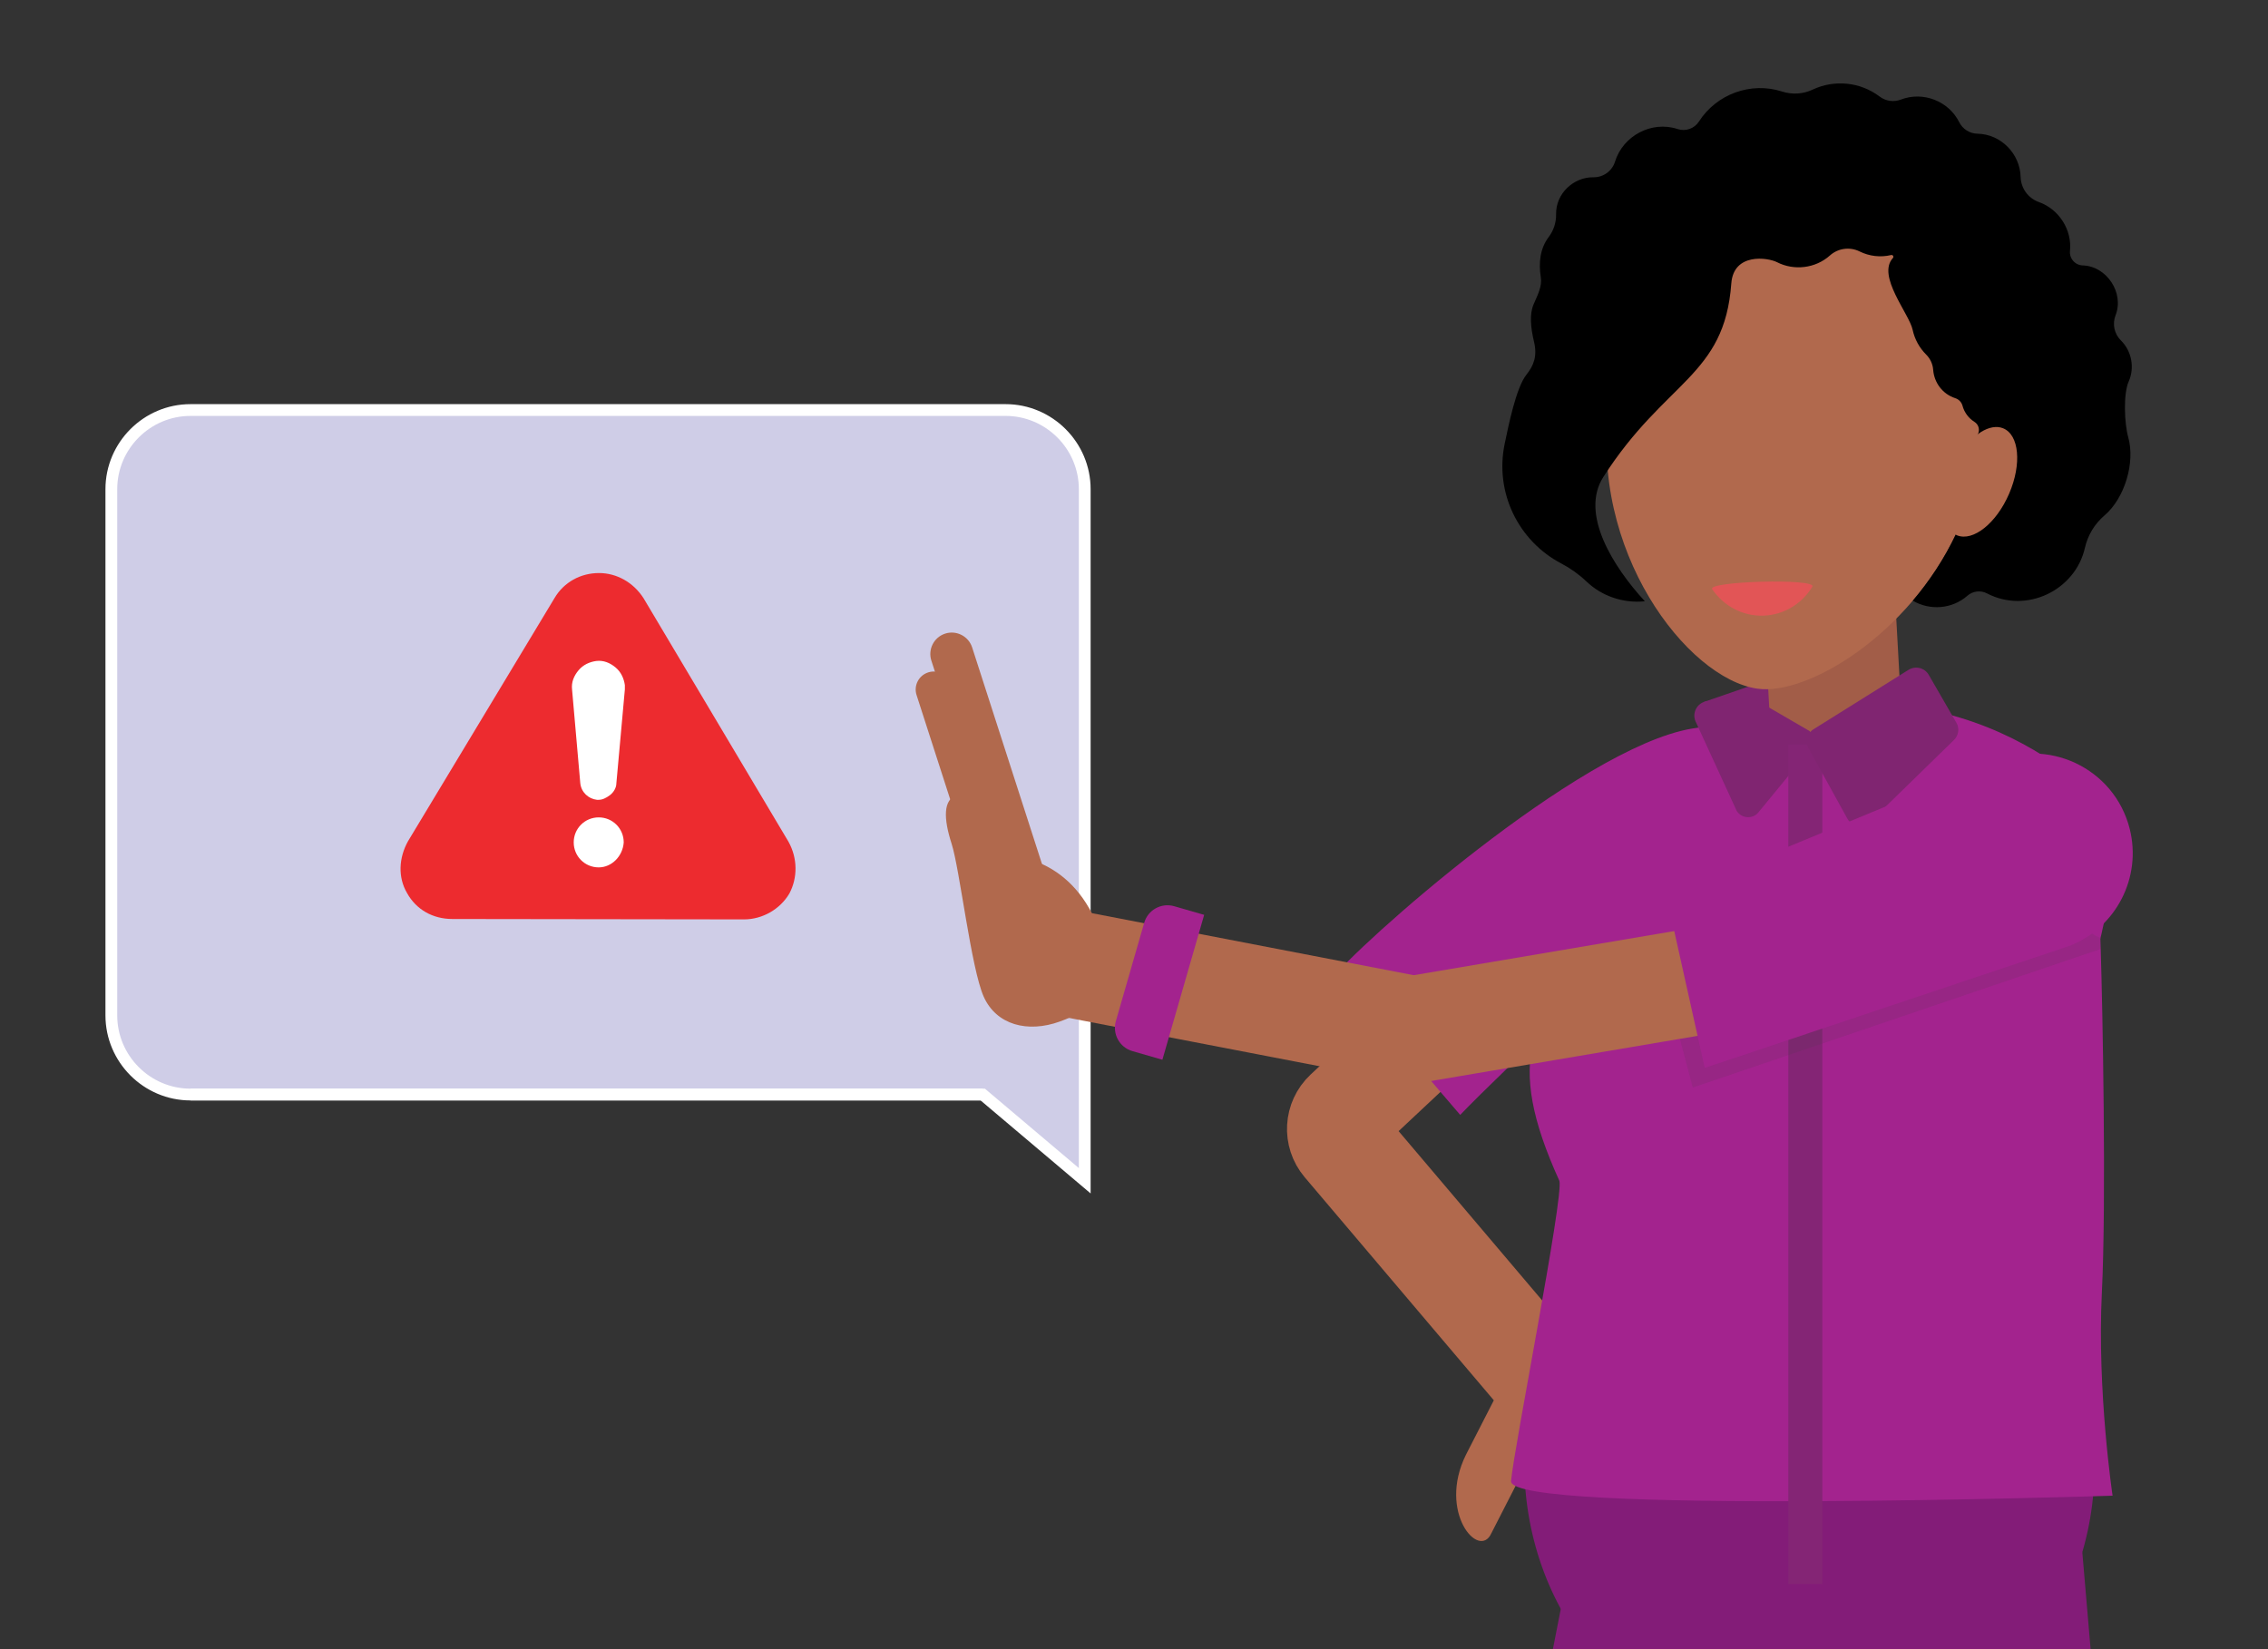 <?xml version="1.0" encoding="UTF-8"?>
<svg xmlns="http://www.w3.org/2000/svg" xmlns:xlink="http://www.w3.org/1999/xlink" viewBox="0 0 1100 800">
  <rect x="0" y="0" width="1100" height="800" fill="#333333" stroke="none"/>
  <defs>
    <style>
      .cls-1, .cls-2 {
        fill: none;
      }

      .cls-3 {
        fill: #d8e666;
      }

      .cls-4 {
        fill: #802571;
      }

      .cls-5 {
        fill: #e25556;
      }

      .cls-6 {
        fill: #a25d48;
      }

      .cls-7 {
        isolation: isolate;
      }

      .cls-8 {
        fill: #a3238e;
      }

      .cls-9 {
        fill: #b1694d;
      }

      .cls-10 {
        fill: #f1a4aa;
      }

      .cls-2 {
        stroke: #b1694d;
        stroke-width: 49.21px;
      }

      .cls-2, .cls-11 {
        stroke-miterlimit: 10;
      }

      .cls-12, .cls-13 {
        mix-blend-mode: multiply;
      }

      .cls-12, .cls-14 {
        fill: #36bca8;
      }

      .cls-15 {
        fill: #842575;
      }

      .cls-16 {
        fill: #fff;
      }

      .cls-13 {
        fill: #3c3c3c;
        opacity: .12;
      }

      .cls-11 {
        fill: #cfcde7;
        stroke: #fff;
        stroke-width: 5.71px;
      }

      .cls-17 {
        fill: #831c78;
      }

      .cls-18 {
        fill: #ed2b2f;
      }

      .cls-19 {
        fill: #fcc4c4;
      }

      .cls-20 {
        clip-path: url(#clippath);
      }
    </style>
    <clipPath id="clippath">
      <rect class="cls-1" width="1100" height="800"/>
    </clipPath>
  </defs>
  <g class="cls-7">
    <g id="Layer_1" data-name="Layer 1">
      <g class="cls-20">
        <g>
          <g>
            <path class="cls-11" d="M54,237.31v255.24c0,21.13,17.28,38.41,38.41,38.41h384.23l49.47,41.82V237.31c0-21.13-17.28-38.41-38.41-38.41H92.41c-21.13,0-38.41,17.28-38.41,38.41Z"/>
            <line class="cls-11" x1="92.41" y1="530.95" x2="476.64" y2="530.95"/>
          </g>
          <g>
            <polygon class="cls-16" points="283.9 300.47 252.63 358.56 252.57 408.59 283.73 433.17 321.87 424.13 335.39 388.05 308.05 307.77 283.9 300.47"/>
            <path class="cls-18" d="M382.42,408.31l-70.33-118.18c-4.93-7.64-13-12.14-21.54-12.15-8.98-.01-17.07,4.47-21.57,12.09l-71.09,117.99c-4.5,8.08-4.96,17.5-.48,25.14,4.48,8.09,12.55,12.59,21.98,12.6l141.43.19c8.98.01,17.52-4.92,22.02-12.54,4.05-7.63,4.06-17.06-.42-25.14ZM290.37,420.76c-6.73,0-12.12-5.4-12.11-12.14,0-6.73,5.4-12.12,12.14-12.11,6.73,0,12.12,5.4,12.11,12.14-.46,6.73-5.85,12.11-12.14,12.11ZM303.05,334.57l-4.1,45.34c0,2.24-1.35,4.49-3.15,5.83-1.8,1.34-3.59,2.24-5.39,2.24h-.9c-4.04-.46-7.63-3.6-8.07-8.09l-3.98-45.35c-.44-3.59.91-6.73,3.16-9.42,2.25-2.69,5.39-4.03,8.54-4.48,3.59-.44,6.73.91,9.42,3.16,2.69,2.25,4.03,5.39,4.48,8.54,0,.9,0,1.8,0,2.24Z"/>
          </g>
          <path class="cls-9" d="M758.77,674.49l-35.5,69.38s4.79-5.06,0,0c-5.91,12.89-26.05-10.21-12.31-38.1l22.61-44.17,25.2,12.9Z"/>
          <g>
            <path class="cls-2" d="M762.38,685.89l-110.83-130.74c-3.98-4.7-3.58-11.7.91-15.91l153.02-143.42"/>
            <polygon class="cls-4" points="845.99 358.69 921.4 358.69 921.4 330.77 854.59 330.77 826.53 340.47 845.99 358.69"/>
            <g>
              <polygon class="cls-17" points="1027.17 954.29 1009.94 752.95 826.58 676.84 762.38 752.95 724.45 946.62 719.41 963.81 826.58 1017.68 846.5 954.29 869.43 834.39 882.13 827.05 888.04 954.29 887.9 969.38 1022.97 998.36 1027.17 954.29"/>
              <path class="cls-17" d="M739.5,717.64c3.78,72.8,58.26,129.14,121.69,125.85l46.46-2.41c63.43-3.29,111.79-64.98,108.01-137.77h0c-3.78-72.8-58.26-93.13-121.69-89.84l-46.46,2.41c-63.43,3.29-111.79,28.97-108.01,101.77h0Z"/>
              <path class="cls-6" d="M921.38,330.43l-2.94-53.43c-.98-17.62-15.88-31.16-33.66-30.14-17.62.97-31.11,16.04-30.14,33.66l4.26,77.24c10.71-2.41,21.91,8.56,33.54,3.44,9.98-4.39,19.69-24.56,28.94-30.77Z"/>
              <g>
                <path class="cls-8" d="M648.81,471.49c22.82-24.92,133.75-121.15,181.49-118.72,47.75,2.43,4.56,26.13-16.19,15.27-2.29-1.2,4.04,3.22,5.72,5.19,10.52,12.43,8.39,53.66-4.04,64.18,0,0-89.09,83.96-107.58,103.43l-59.41-69.37Z"/>
                <g>
                  <path class="cls-14" d="M814.61,368.13c18.44,11.66,46.12,19.78,77.35,21.22,32.33,1.5,61.53-4.48,81-15.06-17.18-6.7-44.49-14.64-80.13-16.29-34.85-1.61-61.83,4.65-78.21,10.13Z"/>
                  <path class="cls-12" d="M814.61,368.13c18.44,11.66,46.12,19.78,77.35,21.22,32.33,1.5,61.53-4.48,81-15.06-17.18-6.7-44.49-14.64-80.13-16.29-34.85-1.61-61.83,4.65-78.21,10.13Z"/>
                  <path class="cls-14" d="M944.94,440.75c-1.47,31.85,14.58,49.44,26.11,47.66,8.97-1.38,12.84-26.94,13.46-32.74,0,.11-.02.22-.03.33.07-.65.1-1.11.11-1.33.72-15.55,11.89-27.21,14.2-43.59,2.06-14.6-2.24-24.96-11.63-30.45-.49-.28-.89-.59-1.54-.83-12.46-1.86-39.18,28.15-40.69,60.96Z"/>
                  <path class="cls-12" d="M944.94,440.75c-1.47,31.85,14.58,49.44,26.11,47.66,8.97-1.38,12.84-26.94,13.46-32.74,0,.11-.02.22-.03.33.07-.65.1-1.11.11-1.33.72-15.55,11.89-27.21,14.2-43.59,2.06-14.6-2.24-24.96-11.63-30.45-.49-.28-.89-.59-1.54-.83-12.46-1.86-39.18,28.15-40.69,60.96Z"/>
                  <g>
                    <path class="cls-19" d="M1000.26,404.72c-.48,10.29-9.21,18.25-19.5,17.78-10.3-.48-18.26-9.21-17.78-19.5.48-10.3,9.21-18.26,19.5-17.78,10.3.48,18.25,9.21,17.78,19.5Z"/>
                    <path class="cls-19" d="M826.56,396.69c-.48,10.29-9.21,18.25-19.5,17.78-10.29-.48-18.25-9.21-17.78-19.5.48-10.3,9.21-18.26,19.5-17.78,10.29.48,18.26,9.21,17.78,19.5Z"/>
                    <path class="cls-6" d="M1011.98,462.67c-.7,15.51-3.59,33.12-8.97,53.04-5.03,18.64-91.41,12.4-154.46,2.51-8.02-1.26-15.66-2.58-22.7-3.91-28.44-5.38-47.23-11-42.25-14.01,9.98-6.02,1.77-48.51,5.55-59.53l.1-.3c2.7-7.9-1.04-16.54-8.66-19.97-3.78-1.7,9.41-3.04,6.96-6.56-7.37-10.57-11.65-23.72-1.08-31.08,1.33-.93,20.44-19.61,61.9-30.18,12.17-3.11,26.27-5.51,42.41-6.56h.01c76.62-4.99,93.13,26,95.12,26.94,11.65,5.49,10.66,18.59,5.17,30.25-.94,1.99,14.69,3.83,13.28,5.44-9.69,11.08,5.53,17.35,7.07,31.99.35,3.3.58,6.72.67,10.27,0,.1,0,.2,0,.31.1,3.65.06,7.43-.13,11.35Z"/>
                    <path class="cls-10" d="M892.41,511.68l-108-5c-8.24-.38-15.79-3.18-22.03-7.65,5.53,15.13,19.7,26.24,36.8,27.03l88.39,4.09c22.72,1.05,42-16.52,43.05-39.24h0c.02-.33-.01-.66,0-.99-7.26,13.56-21.81,22.52-38.2,21.76Z"/>
                  </g>
                  <path class="cls-8" d="M1024.62,725.55s-293.27,9.5-291.75-7.15c1.51-16.65,25.54-137.63,23.46-145.53-27.12-59.83-13.47-79.75,19.88-122.85,5.67-7.34-8.62-66.56,17.66-79.99,12.16-6.34,25.73-11.69,53.63-17.81.29.15.58.3.87.46,72.23,37.95,141.78,85.04,163.42,98.44.11.07.21.13.32.2,4.25,2.63,6.56,3.89,6.56,3.43.06,1.43.12,3.3.19,5.57.92,29.02,2.76,122.18.56,166.69-2.38,47.97,5.2,98.54,5.2,98.54Z"/>
                </g>
              </g>
              <line class="cls-3" x1="987.68" y1="361.26" x2="987.39" y2="361.2"/>
            </g>
            <path class="cls-8" d="M786.4,372.15c6.46-4.99,29.79-23.66,67.38-22.46,11.43.36,14.16,13.08,24.89,13.08,33.44,0,35.06-21.97,49.96-19.64,41.08,6.41,70.53,27,87.24,42.66,17.04,15.97,2.8,69.52,2.8,69.52,0,0-177.03-10.12-177.46-13.12-.43-3-54.82-70.03-54.82-70.03Z"/>
            <path class="cls-4" d="M877.69,354.65l-27.4-15.93c-1.65-.59-3.45,5.43-5.17,5.74l-16.25-4.37c-5.09-.04-8.54,5.17-6.52,9.85l19.99,43.48c2.35,3.61,7.53,4.03,10.36.83l25.32-30.84c2.24-2.52,2.08-6.35-.34-8.75Z"/>
            <rect class="cls-15" x="867.35" y="361.2" width="16.49" height="407.19"/>
            <path class="cls-4" d="M879.52,353.79l46.1-28.84c3.37-2.11,7.84-1.03,9.81,2.37l13.47,23.32c1.56,2.69,1.07,6.09-1.17,8.28l-40.71,39.72c-3.31,3.23-8.84,2.45-11.05-1.56l-18.87-34.2c-1.75-3.17-.69-7.14,2.42-9.09Z"/>
          </g>
          <path class="cls-13" d="M1018.86,460.32l-6.88,2.35-163.43,55.55-27.55,9.36-8.33-31.63,2.54-.86,196.59-43.97.31-.11c0,.1,0,.2,0,.31,4.25,2.63,6.56,3.89,6.56,3.43.06,1.43.12,3.3.19,5.57Z"/>
          <g>
            <path class="cls-9" d="M482.19,303.58h0c5.74,0,10.4,4.66,10.4,10.4v144.42h-20.79v-144.42c0-5.74,4.66-10.4,10.4-10.4Z" transform="translate(-93.67 166.39) rotate(-17.87)"/>
            <path class="cls-9" d="M470.16,322.99h0c4.82,0,8.73,3.91,8.73,8.73v121.34h-17.47v-121.34c0-4.82,3.91-8.73,8.73-8.73Z" transform="translate(-96.41 163.04) rotate(-17.87)"/>
            <path class="cls-9" d="M478.57,393.08c-2.67-8.27-7.75-9.57-14.46-7.41-6.71,2.16-6.54,11.31-2.58,23.6,3.96,12.29,9.46,60.6,15.6,74.26,6.15,13.67,21.28,17.65,36.88,12.01,15.6-5.64,32.08-16.03,17.25-49.05-14.82-33.02-44.25-31.53-44.25-31.53l-8.45-21.89Z"/>
            <path class="cls-9" d="M680.04,524.94l-170.69-32.9,6.33-51.75,174.33,33.61c13.39,2.61,22.49,15.14,20.83,28.68h0c-1.83,14.98-15.98,25.26-30.79,22.37Z"/>
            <path class="cls-9" d="M682.8,473.55l186.16-31.54,12.34,50.66-189.81,32.16c-13.45,2.28-26.38-6.23-29.61-19.48h0c-3.57-14.66,6.04-29.27,20.92-31.79Z"/>
            <path class="cls-8" d="M549.24,509.89l14.53,4.19,20.26-70.29-14.53-4.19c-6.24-1.8-12.77,1.8-14.56,8.05l-13.74,47.68c-1.8,6.24,1.8,12.77,8.05,14.57Z"/>
          </g>
          <path class="cls-8" d="M826.81,518.04l176.87-59.17c22.67-8.87,35.2-33.21,29.25-56.81h0c-7.46-29.57-40.12-44.92-67.64-31.79l-156.94,64.86,18.46,82.91Z"/>
          <g>
            <path class="cls-9" d="M780.56,196.07c-10.12,70.61,37.6,133.1,71.77,138,24.19,3.47,73.31-26.13,96.39-75.12-6.33-4.19-7.12-17.52-1.5-30.92,3.53-8.48,8.82-15.08,14.09-18.47,5.02-65.53-26.07-132.98-72.72-139.67-49.56-7.1-97.91,55.54-108.03,126.18Z"/>
            <path class="cls-5" d="M878.99,284.62c-4.97,8.16-13.67,13.7-23.74,14.02-10.21.33-19.36-4.8-24.82-12.82-2.66-3.91,51.08-5.36,48.56-1.21Z"/>
            <path d="M747.31,134.51c-1.11-6.84-.42-13.93,3.82-19.53,2.41-3.18,3.67-7.09,3.59-11.07-.2-10,8.52-18.08,18.09-17.91,4.81.08,9.09-3.04,10.5-7.62,3.82-12.43,17.67-19.97,30.36-15.77,3.87,1.28,8.14-.23,10.34-3.67,8.52-13.29,25.16-19.43,40.35-14.53,4.88,1.58,10.18,1.24,14.82-.95,10.55-4.96,23.08-3.73,32.47,3.39,2.94,2.23,6.83,2.78,10.28,1.46,10.77-4.13,23.16.67,28.32,10.98,1.67,3.36,5.08,5.5,8.83,5.57,11.55.22,20.66,9.88,20.94,20.95.13,5.5,3.65,10.36,8.84,12.2,9.65,3.43,16.15,13.33,15.1,23.69-.18,1.77.39,3.54,1.56,4.88,1.18,1.34,2.86,2.13,4.64,2.18,11.62.35,20.18,13.34,15.91,24.17-1.66,4.23-.64,9.05,2.6,12.23,5.21,5.12,6.73,13.2,3.78,19.86-2.73,6.18-2.08,20.52-.25,27.04,3.47,12.31-1.67,29.6-11.52,38-4.78,4.07-8.09,9.59-9.48,15.7-4.63,20.52-28.26,32.12-47.5,22.09-3.09-1.62-6.88-1.16-9.5,1.14-7.48,6.56-18.29,7.23-26.48,2.4,8.07-9.5,15.31-20.37,21-32.43-4.42-2.92-6.14-10.29-4.86-19.03,4.53-4.45,8.64-9.26,12.39-14.31h-.09c.41-.58.86-1.12,1.26-1.69.9-1.24,1.22-2.81.86-4.31-.65-2.75-.46-5.68.73-8.36.09-.21.19-.42.29-.63,1.07-2.13.35-4.72-1.69-5.99-2.91-1.81-4.92-4.65-5.78-7.82-.47-1.73-1.79-3.1-3.48-3.65-6.31-2.04-10.28-7.66-10.74-13.75-.2-2.8-1.41-5.42-3.39-7.4-3.31-3.29-5.6-7.49-6.57-12.02-1.67-7.87-17.5-26.17-9.58-34.83.26-.29.3-.7.11-1.04-.2-.34-.58-.5-.96-.41-5.2,1.24-10.59.58-15.26-1.73-4.77-2.37-10.49-1.59-14.45,1.96-6.99,6.26-17.39,7.46-25.62,3.25-4.49-2.29-21.09-4.7-22.19,10.3-3.31,45.22-32.04,46.96-62.09,93.92-11.43,17.86,4.88,43.67,20.17,60.26-5.3.54-10.64-.09-15.6-1.83-4.68-1.62-9.02-4.23-12.74-7.77-3.63-3.46-7.8-6.43-12.23-8.75-20.62-10.8-32.45-34.31-27.39-58.2,1.77-8.43,5.49-27.11,10.53-33.39,3.54-4.41,5.32-9.04,3.67-15.91-1.64-6.88-2.26-13.46-.21-18.19,2.06-4.73,4.2-8.79,3.49-13.13Z"/>
            <path class="cls-9" d="M947.83,258.94c.41.29.89.54,1.37.75,7.79,3.14,19.11-5.9,25.27-20.26,6.17-14.34,4.85-28.53-2.94-31.67-3.16-1.29-6.97-.52-10.73,1.8-5.43,3.38-10.88,9.99-14.51,18.46-5.79,13.41-4.98,26.72,1.54,30.92Z"/>
          </g>
        </g>
      </g>
    </g>
  </g>
</svg>